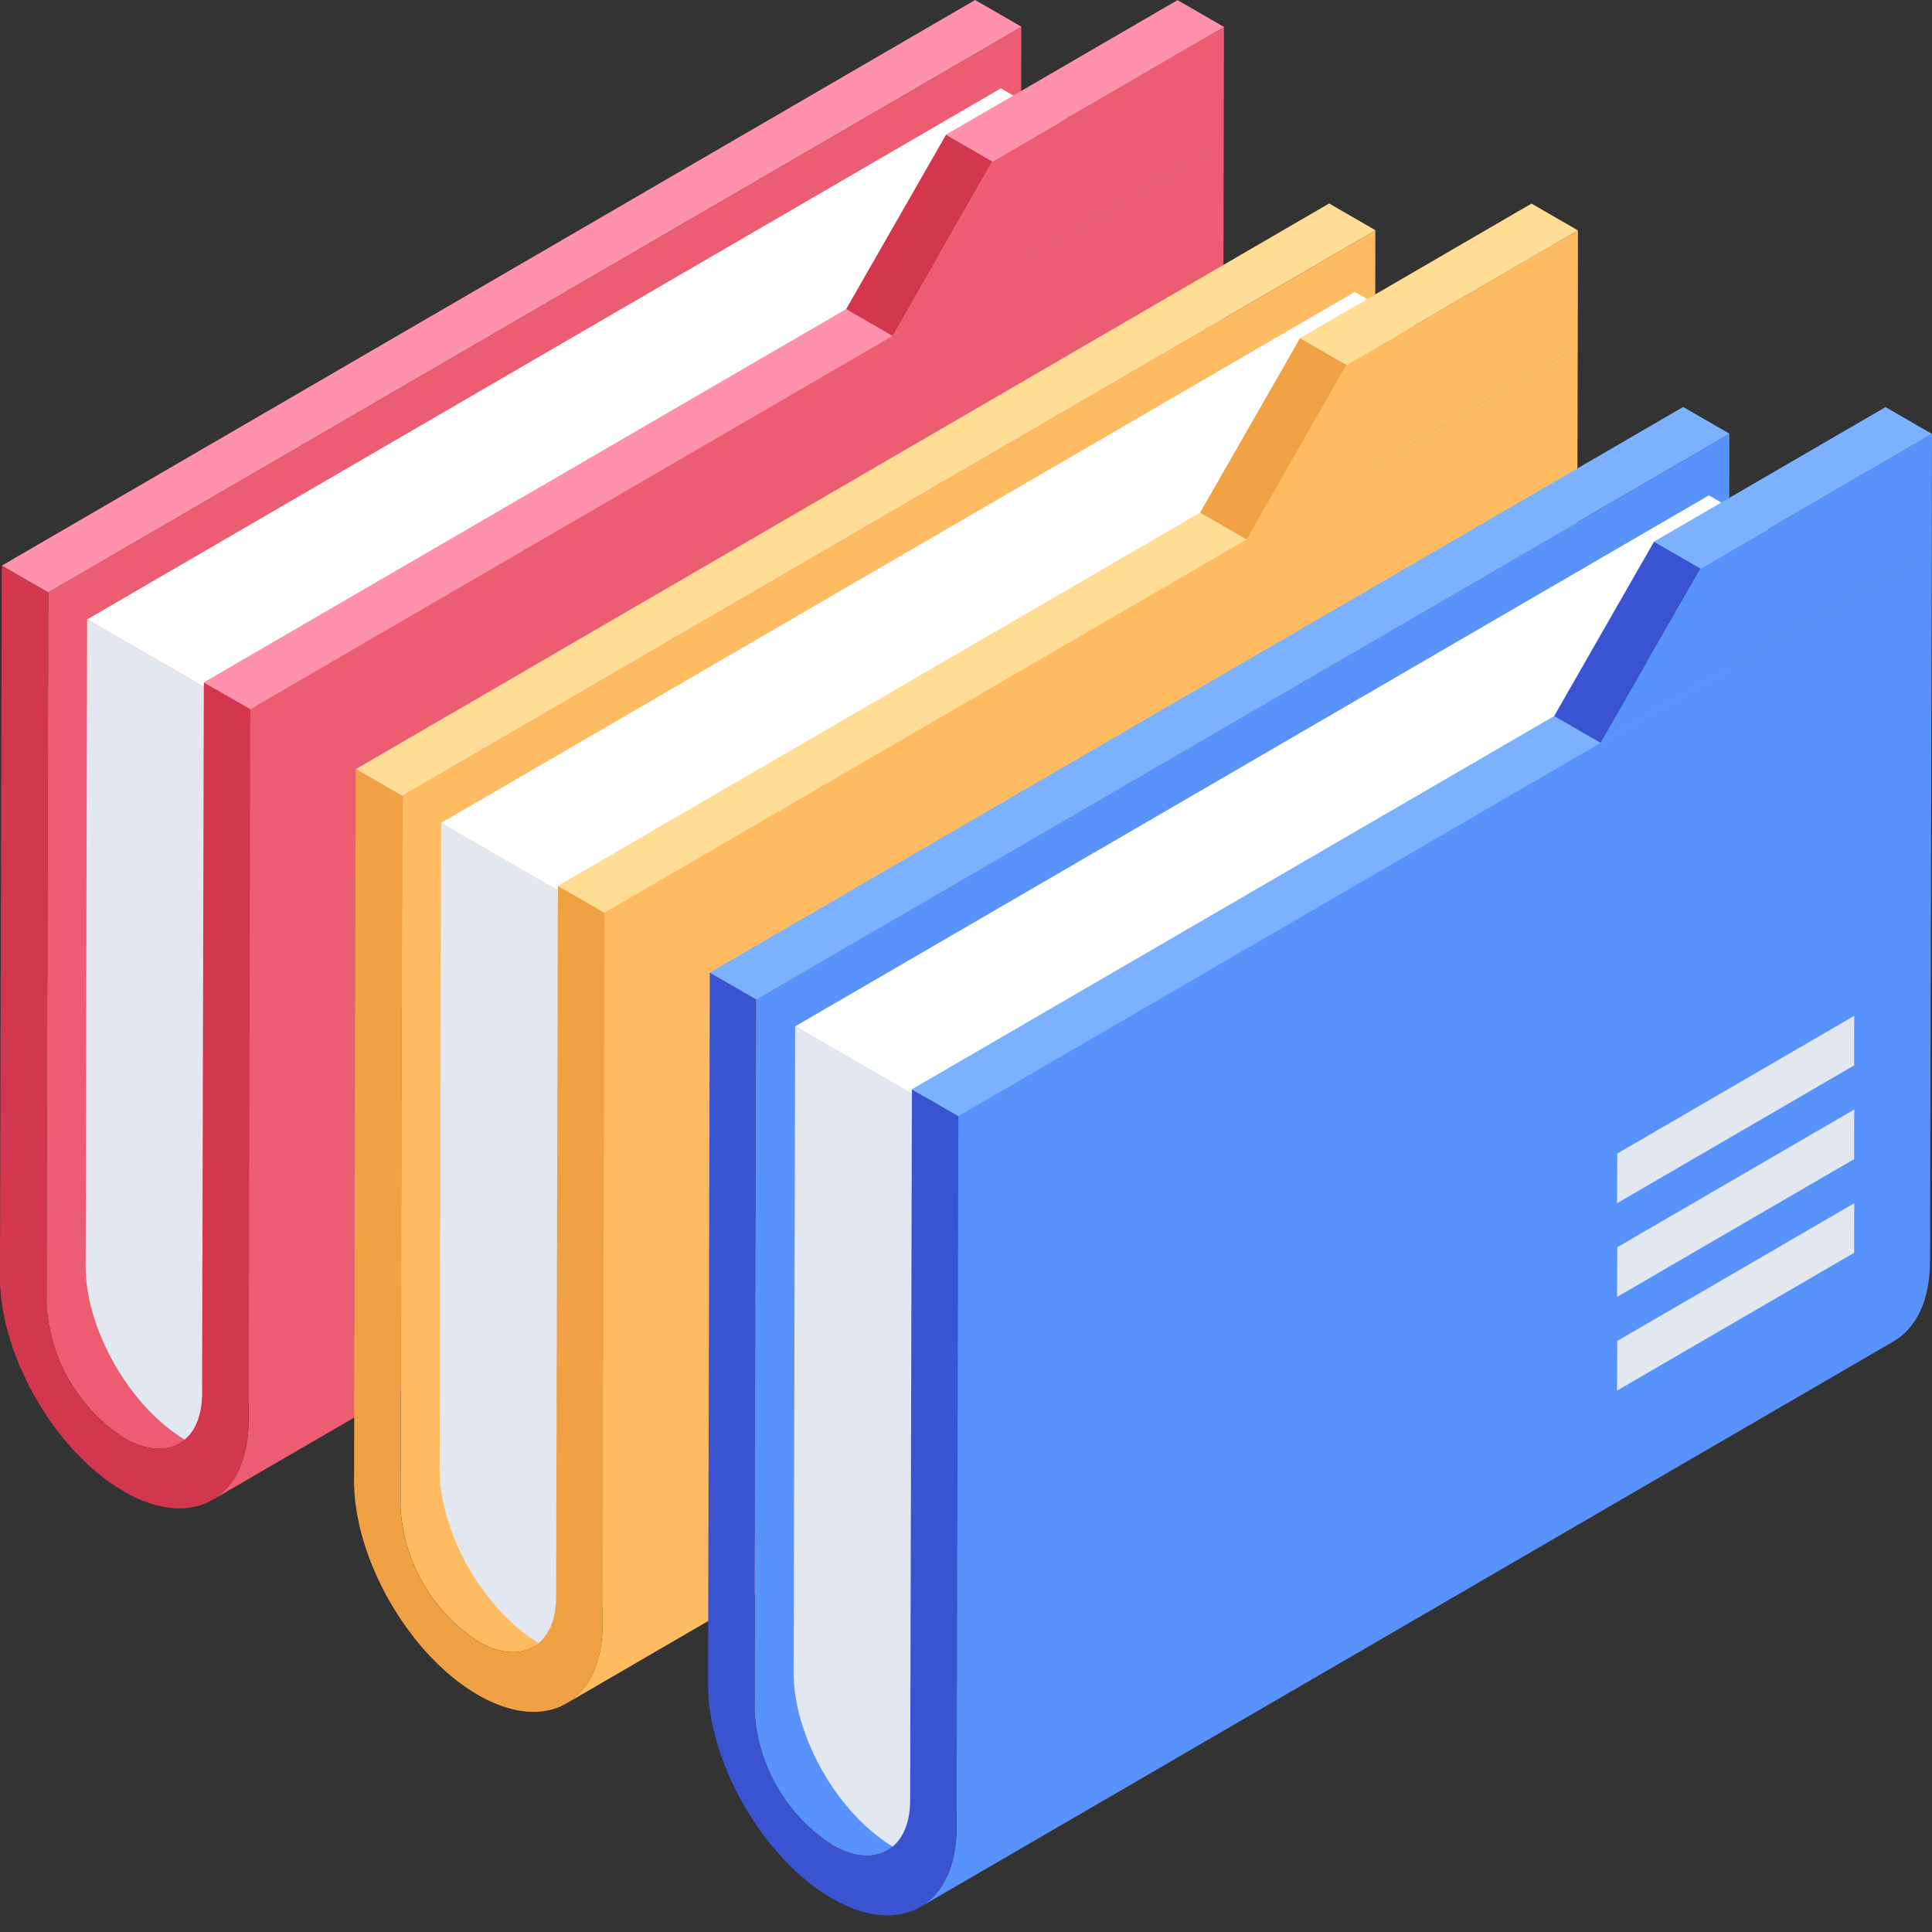 <?xml version="1.0" encoding="UTF-8"?>
<svg xmlns="http://www.w3.org/2000/svg" xmlns:xlink="http://www.w3.org/1999/xlink" width="170" height="170" viewBox="0 0 170 170">
  <rect x="0" y="0" width="170" height="170" fill="#333333" stroke="none"/>
  <defs>
    <clipPath id="clip-path">
      <rect id="Rectangle_80" data-name="Rectangle 80" width="170" height="170" transform="translate(1287 581)" fill="#fff"></rect>
    </clipPath>
  </defs>
  <g id="Mask_Group_12" data-name="Mask Group 12" transform="translate(-1287 -581)" clip-path="url(#clip-path)">
    <g id="ticketing" transform="translate(1285.998 579.791)">
      <g id="Group_2419" data-name="Group 2419" transform="translate(1.002 1.209)">
        <g id="Group_2417" data-name="Group 2417">
          <g id="Group_2413" data-name="Group 2413" transform="translate(0.156)">
            <g id="Group_2412" data-name="Group 2412">
              <g id="Group_2411" data-name="Group 2411">
                <g id="Group_2406" data-name="Group 2406">
                  <path id="Path_1872" data-name="Path 1872" d="M5.136,53.342,90.782,3.57l-4.09-2.361L1.046,50.981Z" transform="translate(-1.046 -1.209)" fill="#fe91ab"></path>
                </g>
                <g id="Group_2407" data-name="Group 2407" transform="translate(3.935 2.376)">
                  <path id="Path_1873" data-name="Path 1873" d="M94.626,76.265A15.065,15.065,0,0,1,87.8,64.445L87.936,1.88,58.8,18.811,2.311,51.634l-.154,62.579a15.073,15.073,0,0,0,6.829,11.819c1.9,1.1,3.622,1.2,4.868.478L99.5,76.735c-1.246.722-2.976.623-4.876-.47Z" transform="translate(-2.157 -1.88)" fill="#ed5d71"></path>
                </g>
                <g id="Group_2409" data-name="Group 2409" transform="translate(7.378 54.503)">
                  <g id="Group_2408" data-name="Group 2408">
                    <path id="Path_1874" data-name="Path 1874" d="M3.26,16.6l11.566,6.676.843.488V90.07a8.377,8.377,0,0,1-3.65-1.2c-4.914-2.845-8.906-9.752-8.89-15.4Z" transform="translate(-3.129 -16.597)" fill="#e3e7f0"></path>
                  </g>
                </g>
                <g id="Group_2410" data-name="Group 2410" transform="translate(18.522 12.631)">
                  <path id="Path_1875" data-name="Path 1875" d="M95.275,4.775l-.154,62.578c-.016,3.438-1.23,5.868-3.2,7.006L6.275,124.133c1.969-1.146,3.184-3.569,3.2-7.014l.154-62.578Z" transform="translate(-6.275 -4.775)" fill="#ed5d71"></path>
                </g>
              </g>
            </g>
          </g>
          <g id="Group_2414" data-name="Group 2414" transform="translate(7.665 7.777)">
            <path id="Path_1876" data-name="Path 1876" d="M14.179,56.489l80.4-46.726L83.571,3.4,3.166,50.131Z" transform="translate(-3.166 -3.404)" fill="#fff"></path>
          </g>
          <g id="Group_2415" data-name="Group 2415" transform="translate(0 49.772)">
            <path id="Path_1877" data-name="Path 1877" d="M1.158,15.261,1,77.837c-.02,6.928,4.87,15.4,10.9,18.883s10.953.675,10.973-6.253l.156-62.576-4.09-2.361-.155,62.576c-.012,4.337-3.093,6.1-6.869,3.915A15.064,15.064,0,0,1,5.092,80.2l.155-62.576Z" transform="translate(-1.002 -15.261)" fill="#d3374e"></path>
          </g>
          <g id="Group_2416" data-name="Group 2416" transform="translate(17.94 10.268)">
            <path id="Path_1878" data-name="Path 1878" d="M10.157,56.241,95.8,6.469l-4.09-2.361L6.067,53.88Z" transform="translate(-6.067 -4.108)" fill="#fe91ab"></path>
          </g>
        </g>
        <path id="Path_1879" data-name="Path 1879" d="M52.335,1.877,31.971,13.713,23.176,29.072,52.313,12.141Z" transform="translate(55.365 0.491)" fill="#ed5d71"></path>
        <path id="Path_1880" data-name="Path 1880" d="M34.906,6.913,26.113,22.27l-4.09-2.361L30.817,4.552Z" transform="translate(52.431 7.29)" fill="#d3374e"></path>
        <g id="Group_2418" data-name="Group 2418" transform="translate(83.248 0.01)">
          <path id="Path_1881" data-name="Path 1881" d="M28.6,15.406,48.957,3.573l-4.09-2.361L24.505,13.045Z" transform="translate(-24.505 -1.211)" fill="#fe91ab"></path>
        </g>
      </g>
      <g id="Group_2433" data-name="Group 2433" transform="translate(32.152 19.113)">
        <g id="Group_2431" data-name="Group 2431">
          <g id="Group_2427" data-name="Group 2427" transform="translate(0.156)">
            <g id="Group_2426" data-name="Group 2426">
              <g id="Group_2425" data-name="Group 2425">
                <g id="Group_2420" data-name="Group 2420">
                  <path id="Path_1882" data-name="Path 1882" d="M13.931,58.4,99.577,8.625l-4.09-2.361L9.841,56.036Z" transform="translate(-9.841 -6.264)" fill="#ffdd94"></path>
                </g>
                <g id="Group_2421" data-name="Group 2421" transform="translate(3.936 2.376)">
                  <path id="Path_1883" data-name="Path 1883" d="M103.42,81.32A15.064,15.064,0,0,1,96.6,69.5l.132-62.566L67.594,23.866,11.106,56.689l-.154,62.579a15.072,15.072,0,0,0,6.829,11.819c1.9,1.1,3.622,1.2,4.868.478L108.3,81.79C107.05,82.512,105.32,82.413,103.42,81.32Z" transform="translate(-10.952 -6.934)" fill="#febb61"></path>
                </g>
                <g id="Group_2423" data-name="Group 2423" transform="translate(7.378 54.503)">
                  <g id="Group_2422" data-name="Group 2422">
                    <path id="Path_1884" data-name="Path 1884" d="M12.055,21.651l11.566,6.676.843.488v66.31a8.372,8.372,0,0,1-3.65-1.2c-4.914-2.845-8.906-9.751-8.89-15.4Z" transform="translate(-11.924 -21.651)" fill="#e3e7f0"></path>
                  </g>
                </g>
                <g id="Group_2424" data-name="Group 2424" transform="translate(18.522 12.631)">
                  <path id="Path_1885" data-name="Path 1885" d="M104.07,9.83l-.154,62.578c-.016,3.438-1.23,5.868-3.2,7.006L15.07,129.188c1.969-1.146,3.184-3.568,3.2-7.014L18.423,59.6Z" transform="translate(-15.07 -9.83)" fill="#febb61"></path>
                </g>
              </g>
            </g>
          </g>
          <g id="Group_2428" data-name="Group 2428" transform="translate(7.665 7.777)">
            <path id="Path_1886" data-name="Path 1886" d="M22.974,61.544l80.4-46.726L92.365,8.459l-80.4,46.726Z" transform="translate(-11.961 -8.459)" fill="#fff"></path>
          </g>
          <g id="Group_2429" data-name="Group 2429" transform="translate(0 49.772)">
            <path id="Path_1887" data-name="Path 1887" d="M9.952,20.316,9.8,82.892c-.02,6.928,4.87,15.4,10.9,18.883s10.953.675,10.973-6.253l.155-62.576-4.09-2.361L27.581,93.16c-.012,4.337-3.093,6.1-6.869,3.915a15.063,15.063,0,0,1-6.825-11.821l.155-62.576Z" transform="translate(-9.797 -20.316)" fill="#efa143"></path>
          </g>
          <g id="Group_2430" data-name="Group 2430" transform="translate(17.94 10.268)">
            <path id="Path_1888" data-name="Path 1888" d="M18.952,61.3,104.6,11.524l-4.09-2.361L14.862,58.935Z" transform="translate(-14.862 -9.163)" fill="#ffdd94"></path>
          </g>
        </g>
        <path id="Path_1889" data-name="Path 1889" d="M61.13,6.932,40.765,18.768,31.971,34.126,61.108,17.2Z" transform="translate(46.57 -4.564)" fill="#febb61"></path>
        <path id="Path_1890" data-name="Path 1890" d="M43.7,11.969,34.907,27.325l-4.09-2.361L39.611,9.607Z" transform="translate(43.637 2.235)" fill="#efa143"></path>
        <g id="Group_2432" data-name="Group 2432" transform="translate(83.248 0.01)">
          <path id="Path_1891" data-name="Path 1891" d="M37.39,20.461,57.751,8.628l-4.09-2.361L33.3,18.1Z" transform="translate(-33.3 -6.266)" fill="#ffdd94"></path>
        </g>
      </g>
      <g id="Group_2448" data-name="Group 2448" transform="translate(63.303 37.018)">
        <g id="Group_2446" data-name="Group 2446">
          <g id="Group_2442" data-name="Group 2442" transform="translate(0.156)">
            <g id="Group_2441" data-name="Group 2441">
              <g id="Group_2440" data-name="Group 2440">
                <g id="Group_2434" data-name="Group 2434">
                  <path id="Path_1892" data-name="Path 1892" d="M22.725,63.452,108.371,13.68l-4.09-2.361L18.635,61.091Z" transform="translate(-18.635 -11.319)" fill="#7bb1ff"></path>
                </g>
                <g id="Group_2435" data-name="Group 2435" transform="translate(3.936 2.376)">
                  <path id="Path_1893" data-name="Path 1893" d="M112.215,86.375a15.064,15.064,0,0,1-6.821-11.819l.132-62.566L76.388,28.921,19.9,61.744l-.154,62.579a15.073,15.073,0,0,0,6.829,11.819c1.9,1.1,3.622,1.2,4.868.477l85.647-49.775c-1.246.722-2.976.623-4.876-.47Z" transform="translate(-19.746 -11.99)" fill="#5793fb"></path>
                </g>
                <g id="Group_2437" data-name="Group 2437" transform="translate(7.379 54.503)">
                  <g id="Group_2436" data-name="Group 2436">
                    <path id="Path_1894" data-name="Path 1894" d="M20.849,26.706l11.566,6.675.843.488v66.31a8.377,8.377,0,0,1-3.65-1.2c-4.914-2.845-8.906-9.752-8.89-15.4Z" transform="translate(-20.718 -26.706)" fill="#e3e7f0"></path>
                  </g>
                </g>
                <g id="Group_2439" data-name="Group 2439" transform="translate(18.522 12.631)">
                  <path id="Path_1895" data-name="Path 1895" d="M112.865,14.885l-.154,62.578c-.015,3.438-1.23,5.868-3.2,7.006L23.865,134.243c1.969-1.146,3.184-3.569,3.2-7.014l.154-62.578Z" transform="translate(-23.865 -14.885)" fill="#5793fb"></path>
                  <g id="Group_2438" data-name="Group 2438" transform="translate(61.307 40.943)">
                    <path id="Path_1896" data-name="Path 1896" d="M41.193,43.217,62.046,31.1s-.013,4.106-.01,4.363L41.173,47.589Z" transform="translate(-41.173 -14.61)" fill="#e3e7f0"></path>
                    <path id="Path_1897" data-name="Path 1897" d="M41.193,40.89,62.046,28.772s-.013,4.106-.01,4.364L41.173,45.262Z" transform="translate(-41.173 -20.527)" fill="#e3e7f0"></path>
                    <path id="Path_1898" data-name="Path 1898" d="M41.193,38.562,62.046,26.444s-.013,4.106-.01,4.364L41.173,42.934Z" transform="translate(-41.173 -26.444)" fill="#e3e7f0"></path>
                  </g>
                </g>
              </g>
            </g>
          </g>
          <g id="Group_2443" data-name="Group 2443" transform="translate(7.665 7.777)">
            <path id="Path_1899" data-name="Path 1899" d="M31.768,66.6l80.4-46.726L101.16,13.514,20.755,60.24Z" transform="translate(-20.755 -13.514)" fill="#fff"></path>
          </g>
          <g id="Group_2444" data-name="Group 2444" transform="translate(0 49.772)">
            <path id="Path_1900" data-name="Path 1900" d="M18.747,25.371l-.155,62.577c-.02,6.928,4.87,15.4,10.9,18.882s10.953.675,10.973-6.253L40.621,38l-4.09-2.361-.156,62.577c-.012,4.337-3.093,6.095-6.869,3.915a15.065,15.065,0,0,1-6.825-11.821l.156-62.577Z" transform="translate(-18.591 -25.371)" fill="#3a53d0"></path>
          </g>
          <g id="Group_2445" data-name="Group 2445" transform="translate(17.94 10.268)">
            <path id="Path_1901" data-name="Path 1901" d="M27.746,66.351l85.646-49.772-4.09-2.361L23.656,63.989Z" transform="translate(-23.656 -14.218)" fill="#7bb1ff"></path>
          </g>
        </g>
        <path id="Path_1902" data-name="Path 1902" d="M69.924,11.987,49.56,23.823,40.766,39.181,69.9,22.25Z" transform="translate(37.775 -9.619)" fill="#5793fb"></path>
        <path id="Path_1903" data-name="Path 1903" d="M52.5,17.023,43.7,32.379l-4.09-2.361,8.794-15.356Z" transform="translate(34.842 -2.82)" fill="#3a53d0"></path>
        <g id="Group_2447" data-name="Group 2447" transform="translate(83.248 0.01)">
          <path id="Path_1904" data-name="Path 1904" d="M46.184,25.516,66.546,13.683l-4.09-2.361L42.095,23.154Z" transform="translate(-42.095 -11.321)" fill="#7bb1ff"></path>
        </g>
      </g>
    </g>
  </g>
</svg>
